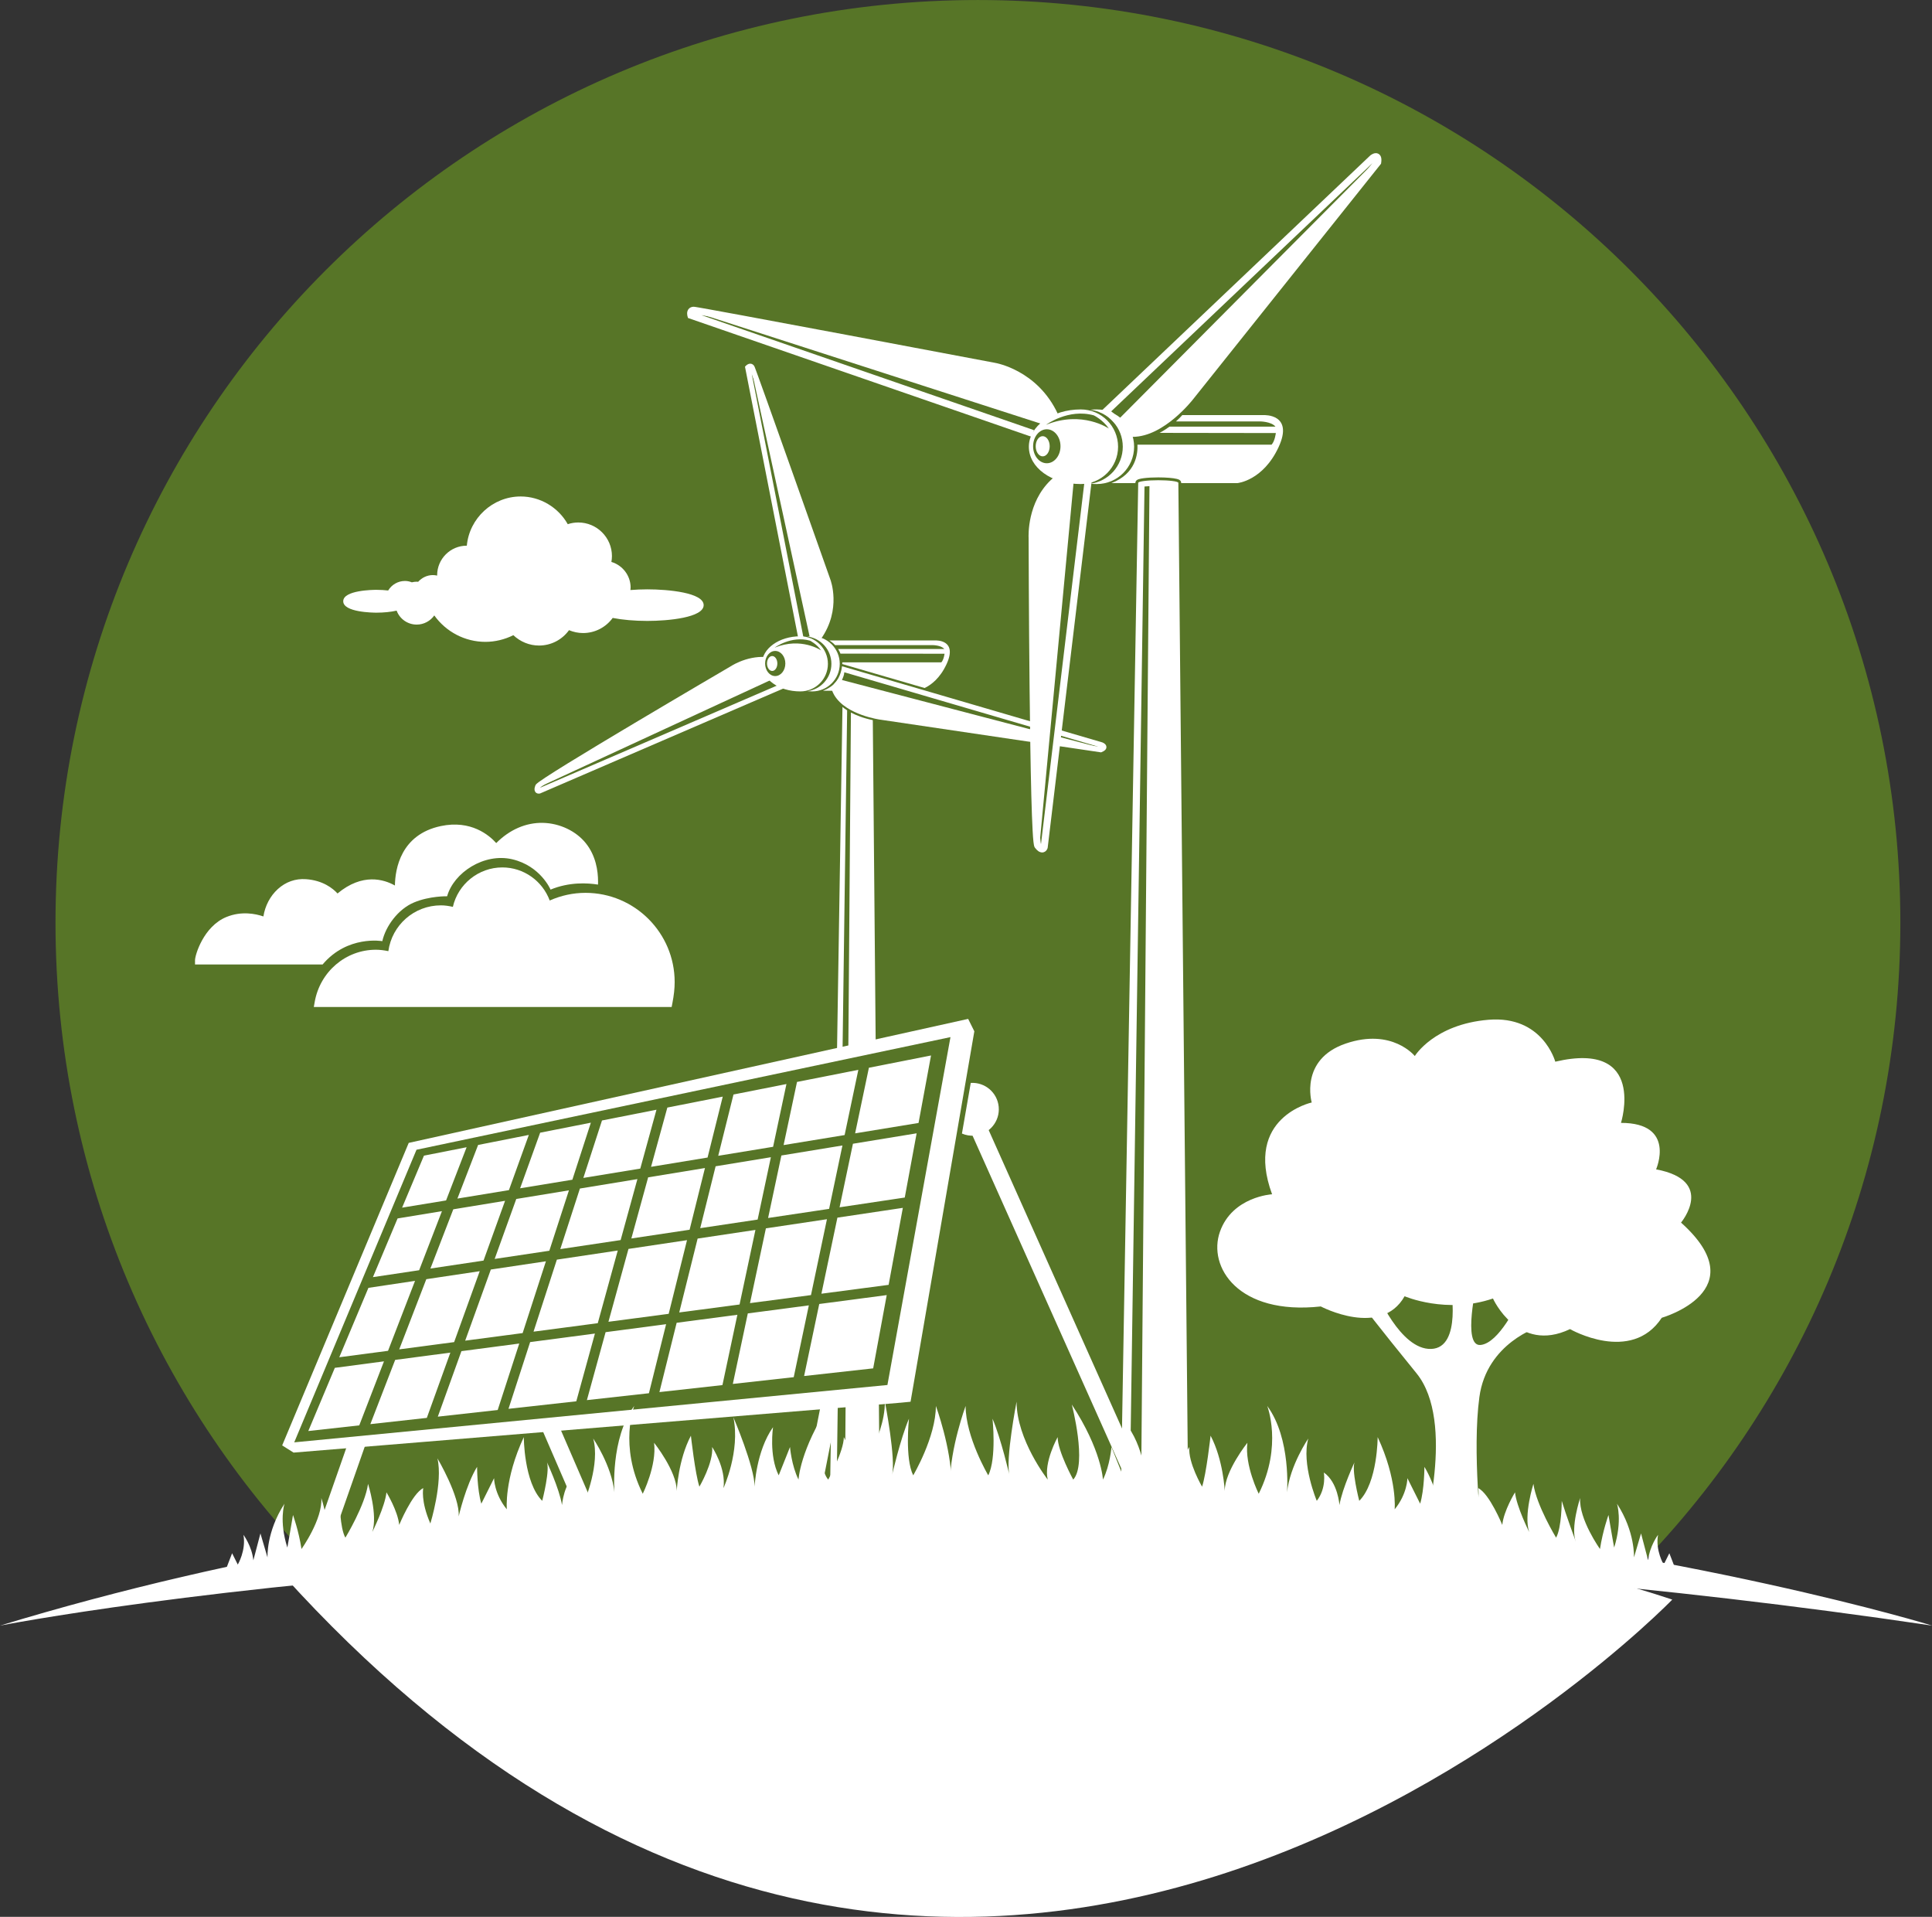 <?xml version="1.0" encoding="UTF-8"?>
<!DOCTYPE svg PUBLIC '-//W3C//DTD SVG 1.0//EN'
          'http://www.w3.org/TR/2001/REC-SVG-20010904/DTD/svg10.dtd'>
<svg height="442.0" preserveAspectRatio="xMidYMid meet" version="1.0" viewBox="0.0 0.0 445.6 442.0" width="445.6" xmlns="http://www.w3.org/2000/svg" xmlns:xlink="http://www.w3.org/1999/xlink" zoomAndPan="magnify"
><rect x="0.0" y="0.0" width="445.6" height="442.0" fill="#333333" stroke="none"/><defs
  ><clipPath id="a"
    ><path d="M 0 344 L 445.648 344 L 445.648 375 L 0 375 Z M 0 344"
    /></clipPath
    ><clipPath id="b"
    ><path d="M 61 348 L 386 348 L 386 442.031 L 61 442.031 Z M 61 348"
    /></clipPath
  ></defs
  ><g
  ><g id="change1_1"
    ><path d="M 438.301 212.754 C 438.301 330.254 343.051 425.504 225.551 425.504 C 108.051 425.504 12.801 330.254 12.801 212.754 C 12.801 95.254 108.051 0.004 225.551 0.004 C 343.051 0.004 438.301 95.254 438.301 212.754" fill="#577527"
    /></g
    ><g id="change2_1"
    ><path d="M 187.328 146.719 C 186.945 146.719 186.57 146.734 186.203 146.77 C 189.332 147.164 191.754 149.836 191.754 153.074 C 191.754 156.316 189.324 158.988 186.188 159.383 C 186.562 159.414 186.941 159.43 187.328 159.43 C 190.84 159.43 193.684 156.586 193.684 153.074 C 193.684 149.562 190.84 146.719 187.328 146.719" fill="#fff"
    /></g
    ><g id="change2_2"
    ><path d="M 178.676 149.332 C 178.676 149.332 182.461 146.516 186.805 147.723 C 186.805 147.723 188.332 148.445 189.379 149.977 C 189.379 149.977 184.832 146.836 178.676 149.332 Z M 178.797 155.891 C 177.508 155.891 176.465 154.594 176.465 152.992 C 176.465 151.395 177.508 150.098 178.797 150.098 C 180.086 150.098 181.133 151.395 181.133 152.992 C 181.133 154.594 180.086 155.891 178.797 155.891 Z M 184.594 146.719 C 179.684 146.719 175.738 149.562 175.738 153.074 C 175.738 156.586 179.523 159.43 184.594 159.43 C 188.102 159.43 190.949 156.586 190.949 153.074 C 190.949 149.562 188.102 146.719 184.594 146.719" fill="#fff"
    /></g
    ><g id="change2_3"
    ><path d="M 179.289 152.992 C 179.289 153.945 178.758 154.715 178.098 154.715 C 177.441 154.715 176.906 153.945 176.906 152.992 C 176.906 152.043 177.441 151.273 178.098 151.273 C 178.758 151.273 179.289 152.043 179.289 152.992" fill="#fff"
    /></g
    ><g id="change2_4"
    ><path d="M 193.785 156.695 L 254.391 172.559 L 204.242 165.555 C 204.242 165.555 194.652 164.43 192.469 158.996 L 193.785 156.695" fill="#fff"
    /></g
    ><g id="change2_5"
    ><path d="M 171.824 84.555 L 172.043 84.328 C 172.066 84.305 172.191 84.172 172.414 84.039 C 172.578 83.949 172.812 83.836 173.137 83.863 C 173.469 83.883 173.809 84.125 173.973 84.434 C 174.035 84.555 174.043 84.586 174.098 84.715 C 174.141 84.828 174.199 84.984 174.273 85.184 C 174.422 85.574 174.621 86.129 174.875 86.82 C 175.379 88.203 176.078 90.148 176.906 92.461 C 178.562 97.09 180.734 103.199 182.898 109.289 C 187.223 121.473 191.5 133.574 191.5 133.574 C 191.574 133.773 192.18 135.441 192.242 137.891 C 192.309 140.461 191.762 143.914 189.34 147.348 L 188.352 146.652 C 192.559 140.695 190.629 134.73 190.391 134.055 C 190.375 134.012 190.371 133.996 190.371 133.996 L 190.363 133.98 C 190.359 133.973 189.559 131.699 188.289 128.121 C 187.023 124.543 185.297 119.668 183.457 114.48 C 179.777 104.105 175.645 92.477 173.824 87.465 C 173.664 87.02 173.52 86.629 173.395 86.289 L 185.32 147.047 L 185.32 147.051 L 184.137 147.281 L 171.824 84.555" fill="#fff"
    /></g
    ><g id="change2_6"
    ><path d="M 186.738 146.809 L 173.32 85.234 L 190.992 133.883 C 190.992 133.883 193.395 142.816 188.473 147.078 L 186.738 146.809" fill="#fff"
    /></g
    ><g id="change2_7"
    ><path d="M 176.387 151.898 C 172.852 151.832 169.355 153.582 169.355 153.582 L 129.172 177.645 L 123.855 181.715 L 177.945 156.719 C 176.086 155.066 176.148 153.043 176.387 151.898" fill="#fff"
    /></g
    ><g id="change2_8"
    ><path d="M 182.754 156.551 L 124.57 181.645 C 124.57 181.637 124.574 181.629 124.578 181.621 C 124.664 181.543 124.914 181.34 125.258 181.105 C 128.316 178.938 139.324 172.309 149.523 166.25 C 154.625 163.219 159.535 160.324 163.164 158.191 C 166.801 156.055 169.148 154.68 169.156 154.676 L 169.172 154.664 L 169.191 154.656 C 169.191 154.656 169.293 154.586 169.512 154.457 C 170.156 154.082 171.707 153.281 173.688 152.895 C 174.492 152.738 175.367 152.652 176.277 152.688 C 176.312 152.199 176.406 151.785 176.488 151.488 C 175.41 151.434 174.387 151.531 173.457 151.711 C 171.285 152.133 169.629 152.996 168.906 153.414 C 168.695 153.535 168.566 153.621 168.523 153.648 C 167.98 153.965 157.188 160.277 146.332 166.742 C 140.766 170.059 135.18 173.414 130.949 176.023 C 128.832 177.332 127.059 178.449 125.789 179.285 C 125.152 179.703 124.645 180.051 124.277 180.32 C 124.094 180.457 123.945 180.574 123.824 180.68 C 123.766 180.73 123.711 180.781 123.66 180.84 C 123.605 180.898 123.551 180.949 123.488 181.098 C 123.27 181.66 123.184 182.098 123.418 182.539 C 123.418 182.539 123.418 182.539 123.418 182.543 C 123.613 182.883 123.969 182.984 124.16 182.996 C 124.363 183.012 124.492 182.977 124.535 182.969 L 124.578 182.957 L 183.23 157.656 L 182.754 156.551" fill="#fff"
    /></g
    ><g id="change2_9"
    ><path d="M 189.824 159.27 L 192.797 159.27 L 193.301 156.57 C 192.648 157.609 191.574 158.602 189.824 159.27" fill="#fff"
    /></g
    ><g id="change2_10"
    ><path d="M 203.234 164.754 C 203.227 164.754 203.121 164.742 202.914 164.703 C 202.188 164.582 200.309 164.207 198.363 163.406 C 196.418 162.605 194.438 161.371 193.438 159.645 C 193.32 159.438 193.211 159.223 193.121 159 C 193.266 158.645 193.781 158.023 194.043 157.219 C 194.223 156.652 194.566 156.035 194.668 155.488 C 194.691 155.324 194.719 155.168 194.734 155.016 L 253.281 172.164 Z M 255.062 171.816 C 254.902 171.555 254.715 171.438 254.57 171.348 C 254.426 171.262 254.316 171.219 254.297 171.211 L 254.27 171.195 L 194.203 153.629 C 193.965 155.84 192.914 157.152 192.41 157.66 C 192.297 157.898 192.176 158.105 192.105 158.285 C 191.988 158.582 191.914 158.758 191.914 158.758 L 191.82 158.977 L 191.902 159.203 C 192.039 159.57 192.203 159.922 192.395 160.254 C 193.805 162.648 196.484 164.027 198.781 164.859 C 201.086 165.688 203.039 165.945 203.066 165.949 L 253.941 173.484 L 254.094 173.426 C 254.262 173.355 254.41 173.289 254.539 173.215 C 254.781 173.066 254.992 172.898 255.113 172.625 C 255.246 172.344 255.18 172.004 255.062 171.816" fill="#fff"
    /></g
    ><g id="change2_11"
    ><path d="M 215.816 147.684 L 191.301 147.684 C 191.824 148.016 192.258 148.379 192.613 148.758 L 215.121 148.758 C 215.121 148.758 217.055 148.758 217.777 149.645 L 193.301 149.645 C 193.535 150.008 193.711 150.371 193.844 150.719 L 217.848 150.742 C 217.848 150.742 217.695 152.098 217.121 152.723 L 194.266 152.723 C 194.273 152.973 194.262 153.121 194.262 153.121 L 213.258 158.648 C 214.75 157.93 216.805 156.398 218.309 153.156 C 220.965 147.441 215.816 147.684 215.816 147.684" fill="#fff"
    /></g
    ><g id="change2_12"
    ><path d="M 194.309 163.012 L 191.328 350.785 L 192.859 350.785 L 195.387 163.797 C 194.922 163.504 194.566 163.23 194.309 163.012 Z M 201.305 166.055 C 199.09 165.594 197.438 164.93 196.258 164.301 L 194.824 350.785 L 202.953 350.785 L 201.305 166.055" fill="#fff"
    /></g
    ><g id="change1_2"
    ><path d="M 240.266 174.836 L 240.512 163.977 L 244.512 165.445 L 243.203 175.406 L 240.266 174.836" fill="#577527"
    /></g
    ><g id="change2_13"
    ><path d="M 252.973 94.41 C 252.457 94.41 251.949 94.438 251.453 94.48 C 255.688 95.02 258.961 98.633 258.961 103.012 C 258.961 107.398 255.676 111.016 251.434 111.543 C 251.938 111.586 252.449 111.613 252.973 111.613 C 257.723 111.613 261.574 107.762 261.574 103.012 C 261.574 98.262 257.723 94.41 252.973 94.41" fill="#fff"
    /></g
    ><g id="change2_14"
    ><path d="M 241.27 97.949 C 241.27 97.949 246.387 94.141 252.266 95.773 C 252.266 95.773 254.336 96.75 255.75 98.82 C 255.75 98.82 249.598 94.574 241.27 97.949 Z M 241.434 106.82 C 239.691 106.82 238.277 105.066 238.277 102.902 C 238.277 100.738 239.691 98.984 241.434 98.984 C 243.18 98.984 244.594 100.738 244.594 102.902 C 244.594 105.066 243.18 106.82 241.434 106.82 Z M 249.273 94.41 C 242.633 94.41 237.297 98.262 237.297 103.012 C 237.297 107.762 242.414 111.613 249.273 111.613 C 254.023 111.613 257.875 107.762 257.875 103.012 C 257.875 98.262 254.023 94.41 249.273 94.41" fill="#fff"
    /></g
    ><g id="change2_15"
    ><path d="M 242.102 102.902 C 242.102 104.188 241.379 105.23 240.488 105.23 C 239.598 105.23 238.875 104.188 238.875 102.902 C 238.875 101.617 239.598 100.574 240.488 100.574 C 241.379 100.574 242.102 101.617 242.102 102.902" fill="#fff"
    /></g
    ><g id="change2_16"
    ><path d="M 273.836 91.125 C 273.828 91.137 273.742 91.25 273.559 91.469 C 272.922 92.23 271.203 94.176 268.945 95.902 C 266.688 97.641 263.898 99.117 261.199 99.105 C 260.875 99.105 260.551 99.086 260.227 99.043 C 259.91 98.633 259.25 97.801 258.488 96.949 C 257.953 96.352 257.367 95.742 256.797 95.254 C 256.621 95.109 256.453 94.977 256.289 94.852 L 316.531 37.637 Z M 318.312 35.805 C 318.074 35.461 317.633 35.301 317.336 35.316 C 316.918 35.324 316.656 35.465 316.453 35.57 C 316.254 35.68 316.125 35.781 316.105 35.797 L 316.07 35.82 L 253.699 95.055 L 254.391 95.309 L 254.711 95.477 L 254.957 95.652 C 254.957 95.648 255.043 95.684 255.215 95.793 L 255.293 95.875 C 255.938 96.25 256.824 97.262 257.656 98.234 L 257.766 98.398 C 258.184 98.887 258.434 99.406 258.703 99.742 C 258.969 100.078 259.125 100.289 259.125 100.289 L 259.316 100.547 L 259.633 100.605 C 260.156 100.695 260.68 100.738 261.199 100.738 C 264.961 100.723 268.395 98.523 270.93 96.402 C 273.461 94.273 275.098 92.16 275.121 92.137 L 318.523 37.758 L 318.555 37.543 C 318.594 37.297 318.609 37.078 318.609 36.879 C 318.605 36.492 318.551 36.137 318.312 35.805" fill="#fff"
    /></g
    ><g id="change2_17"
    ><path d="M 257.98 96.695 L 317.746 36.605 L 275.453 90.492 C 275.453 90.492 267.617 100.941 259.777 99.801 L 257.98 96.695" fill="#fff"
    /></g
    ><g id="change2_18"
    ><path d="M 158.684 73.324 L 158.566 72.918 C 158.555 72.875 158.484 72.637 158.48 72.289 C 158.484 72.035 158.516 71.684 158.766 71.32 C 159.016 70.949 159.527 70.715 160.004 70.73 C 160.188 70.738 160.23 70.754 160.414 70.781 C 160.578 70.805 160.801 70.844 161.082 70.891 C 161.641 70.984 162.422 71.121 163.406 71.301 C 165.367 71.652 168.117 72.156 171.387 72.762 C 177.922 73.973 186.547 75.586 195.141 77.195 C 212.328 80.422 229.395 83.648 229.395 83.648 C 229.672 83.695 232.035 84.121 234.941 85.715 C 237.996 87.387 241.656 90.371 244.027 95.539 L 242.543 96.223 C 238.438 87.246 230.148 85.449 229.199 85.27 C 229.137 85.262 229.117 85.258 229.117 85.258 L 229.105 85.254 L 229.09 85.254 C 229.082 85.25 225.875 84.645 220.828 83.691 C 215.785 82.742 208.91 81.445 201.594 80.07 C 186.957 77.32 170.539 74.246 163.445 72.965 C 162.816 72.852 162.258 72.754 161.781 72.668 L 238.488 99.191 L 237.957 100.734 L 158.684 73.324" fill="#fff"
    /></g
    ><g id="change2_19"
    ><path d="M 240.512 97.84 L 160.496 72.039 L 229.406 84.449 C 229.406 84.449 241.488 87.715 243.121 96.371 L 240.512 97.84" fill="#fff"
    /></g
    ><g id="change2_20"
    ><path d="M 240.363 196.566 C 239.684 196.539 239.23 196.141 238.723 195.504 C 238.594 195.328 238.57 195.23 238.535 195.125 C 238.504 195.027 238.48 194.93 238.461 194.824 C 238.418 194.613 238.383 194.359 238.352 194.051 C 238.285 193.438 238.223 192.605 238.168 191.578 C 238.051 189.527 237.953 186.691 237.863 183.328 C 237.688 176.605 237.559 167.793 237.469 159.023 C 237.289 141.934 237.246 125.02 237.242 124.168 C 237.238 124.102 237.23 123.891 237.23 123.562 C 237.23 122.434 237.352 119.906 238.332 117.082 C 239.312 114.262 241.176 111.121 244.641 108.91 L 245.52 110.285 C 242.43 112.262 240.773 115.035 239.875 117.617 C 238.977 120.195 238.863 122.555 238.863 123.562 C 238.863 123.906 238.875 124.074 238.875 124.074 L 238.875 124.129 C 238.875 124.137 238.883 127.82 238.91 133.523 C 238.941 139.223 238.984 146.934 239.062 154.961 C 239.211 171.004 239.477 188.387 239.934 193.438 C 239.977 194 240.043 194.43 240.078 194.586 C 240.086 194.594 240.094 194.602 240.098 194.609 L 250.312 109.5 L 251.934 109.695 L 241.637 195.492 L 241.621 195.551 C 241.605 195.602 241.559 195.777 241.398 196.008 C 241.258 196.227 240.895 196.566 240.363 196.566" fill="#fff"
    /></g
    ><g id="change2_21"
    ><path d="M 247.695 110.414 L 239.695 195.492 L 238.551 186.512 L 237.734 123.152 C 237.734 123.152 238.387 112.535 244.918 109.762 L 247.695 110.414" fill="#fff"
    /></g
    ><g id="change2_22"
    ><path d="M 291.512 95.719 L 272.68 95.719 C 272.68 95.719 272.164 96.336 271.227 97.172 L 290.574 97.172 C 290.574 97.172 293.188 97.172 294.168 98.371 L 269.746 98.371 C 269.078 98.859 268.305 99.359 267.441 99.816 L 294.262 99.855 C 294.262 99.855 294.055 101.691 293.281 102.535 L 262.344 102.535 C 262.449 104.609 261.996 109.234 256.348 111.395 L 261.863 111.395 L 261.867 111.324 C 261.871 111.133 261.949 110.969 262.031 110.871 C 262.113 110.77 262.191 110.711 262.266 110.664 C 262.41 110.57 262.543 110.523 262.691 110.477 C 262.988 110.387 263.352 110.32 263.793 110.262 C 264.668 110.148 265.848 110.082 267.148 110.082 C 268.988 110.086 270.547 110.211 271.434 110.43 C 271.738 110.531 271.953 110.531 272.27 110.871 C 272.348 110.969 272.426 111.129 272.434 111.32 L 272.434 111.316 L 272.434 111.395 L 285.418 111.395 C 285.418 111.395 291.293 110.848 294.887 103.121 C 298.48 95.391 291.512 95.719 291.512 95.719" fill="#fff"
    /></g
    ><g id="change2_23"
    ><path d="M 263.969 112.184 L 265.113 112.102 L 263.109 352.879 L 274.121 353.094 L 271.777 111.336 C 271.777 111.004 269.707 110.734 267.148 110.734 C 264.594 110.734 262.52 111.004 262.52 111.336 L 258.379 352.785 L 260.453 352.828 L 263.969 112.184" fill="#fff"
    /></g
    ><g id="change2_24"
    ><path d="M 107.668 125.828 C 107.664 125.828 107.633 125.828 107.633 125.828 C 103.879 125.828 100.824 128.883 100.824 132.641 C 100.824 132.668 100.828 132.695 100.828 132.723 C 100.504 132.652 100.176 132.605 99.844 132.605 C 98.535 132.605 97.309 133.191 96.441 134.156 C 96.281 134.145 96.113 134.129 96.113 134.129 C 95.738 134.129 95.359 134.184 94.988 134.273 C 94.48 134.078 93.953 133.961 93.406 133.961 C 91.801 133.961 90.34 134.809 89.531 136.16 C 88.672 136.066 87.777 136.008 86.836 136.008 C 86.051 136.008 79.164 136.078 79.164 138.641 C 79.164 141.199 86.051 141.273 86.836 141.273 C 88.555 141.273 90.184 141.098 91.48 140.805 C 92.188 142.715 94.016 144.023 96.113 144.023 C 97.75 144.023 99.254 143.203 100.164 141.91 C 102.871 145.695 107.25 148.004 111.953 148.004 C 114.195 148.004 116.406 147.457 118.402 146.465 C 120 147.984 122.113 148.852 124.32 148.852 C 127.094 148.852 129.621 147.535 131.238 145.312 C 132.266 145.738 133.371 145.973 134.48 145.973 C 137.207 145.973 139.711 144.672 141.312 142.488 C 143.559 142.926 146.352 143.176 149.293 143.176 C 154.121 143.176 162.293 142.41 162.293 139.535 C 162.293 136.66 154.121 135.895 149.293 135.895 C 147.953 135.895 146.66 135.957 145.398 136.055 C 145.418 135.863 145.445 135.668 145.445 135.477 C 145.445 132.723 143.59 130.336 141.012 129.574 C 141.09 129.129 141.141 128.684 141.141 128.234 C 141.141 123.957 137.66 120.477 133.383 120.477 C 132.551 120.477 131.734 120.609 130.949 120.871 C 128.754 116.977 124.59 114.48 120.086 114.48 C 113.637 114.48 108.25 119.496 107.668 125.828" fill="#fff"
    /></g
    ><g id="change2_25"
    ><path d="M 126.789 207.645 C 129.398 206.492 132.16 205.879 135.039 205.879 C 146.379 205.879 155.605 215.102 155.605 226.441 C 155.605 227.953 155.438 229.48 155.066 231.398 L 154.91 232.199 L 72.379 232.199 L 72.582 231.043 C 73.809 224.062 79.742 218.996 86.695 218.996 C 87.66 218.996 88.617 219.129 89.57 219.324 C 90.398 213.316 95.52 208.762 101.699 208.762 C 102.625 208.762 103.543 208.902 104.449 209.113 C 105.652 203.859 110.379 200.016 115.863 200.016 C 120.773 200.016 125.094 203.113 126.789 207.645" fill="#fff"
    /></g
    ><g id="change2_26"
    ><path d="M 52.207 211.453 C 55.723 210.012 59.004 210.719 60.75 211.32 C 61.129 208.898 62.316 206.609 64.074 205.012 C 65.902 203.348 68.148 202.555 70.562 202.727 C 74.5 203 76.789 204.871 77.844 206.023 C 83.617 201.223 88.578 202.777 91.082 204.188 C 91.145 200.379 92.418 192.434 101.676 190.48 C 108.637 189.008 112.84 192.602 114.453 194.402 C 117.52 191.312 121.305 189.652 125.23 189.742 C 129.082 189.828 132.871 191.625 135.117 194.438 C 137.418 197.312 137.938 200.77 137.938 203.301 C 137.938 203.535 137.934 203.758 137.926 203.977 C 135.48 203.582 131.289 203.348 126.98 205.133 C 126.98 205.133 124.68 199.676 118.164 198.141 C 111.652 196.609 104.656 201.207 103.125 206.668 C 103.125 206.668 99.102 206.57 95.461 208.105 C 91.82 209.637 88.945 213.566 88.18 217.016 C 88.18 217.016 80.133 215.586 74.402 222.402 L 44.98 222.402 L 44.98 221.414 C 44.98 220.227 46.949 213.609 52.207 211.453" fill="#fff"
    /></g
    ><g id="change2_27"
    ><path d="M 223.895 249.707 L 221.863 261.383 C 222.777 261.777 223.797 261.957 224.859 261.852 C 228.211 261.531 230.664 258.551 230.34 255.199 C 230.023 251.918 227.16 249.504 223.895 249.707" fill="#fff"
    /></g
    ><g id="change2_28"
    ><path d="M 223.18 259.34 L 226.777 257.781 L 264.871 342.996 L 261.277 344.559 L 223.18 259.34" fill="#fff"
    /></g
    ><g id="change2_29"
    ><path d="M 104.684 282.605 L 108.277 281.043 L 139.031 352.125 L 135.438 353.684 L 104.684 282.605" fill="#fff"
    /></g
    ><g id="change2_30"
    ><path d="M 184.461 348.582 L 189.488 323.086 L 193.336 323.836 L 188.309 349.328 L 186.945 348.805 L 184.461 348.582" fill="#fff"
    /></g
    ><g id="change2_31"
    ><path d="M 70.738 359.945 L 80.625 331.727 L 84.324 333.02 L 74.438 361.238 L 71.758 360.336 L 70.738 359.945" fill="#fff"
    /></g
    ><g id="change1_3"
    ><path d="M 221.582 237.016 L 95.145 264.109 L 66.598 333.145 L 208.109 321.656 L 221.582 237.016" fill="#577527"
    /></g
    ><g id="change2_32"
    ><path d="M 187.047 298.629 L 190.727 281.137 L 176.648 283.242 L 172.98 300.484 Z M 178.309 264.438 L 181.387 249.965 L 169.172 252.379 L 165.652 266.512 Z M 172.477 302.855 L 169.02 319.117 L 183.066 317.559 L 186.551 301 Z M 193.641 278.387 L 208.676 276.137 L 211.414 261.328 L 196.723 263.734 Z M 156.066 305.016 L 152.09 320.996 L 166.625 319.383 L 170.07 303.172 Z M 194.805 261.73 L 197.969 246.688 L 183.824 249.48 L 180.73 264.039 Z M 180.219 266.441 L 177.156 280.855 L 191.227 278.75 L 194.301 264.133 Z M 189.453 298.312 L 204.953 296.27 L 208.234 278.516 L 193.141 280.773 Z M 197.227 261.336 L 211.855 258.938 L 214.734 243.379 L 200.406 246.207 Z M 102.883 276.805 L 107.621 264.535 L 97.781 266.477 L 92.742 278.469 Z M 188.953 300.684 L 185.461 317.293 L 201.391 315.527 L 204.516 298.633 Z M 139.676 307.18 L 135.363 322.848 L 149.668 321.262 L 153.633 305.34 Z M 122.27 309.469 L 117.281 324.855 L 132.918 323.121 L 137.215 307.5 Z M 106.422 311.559 L 100.977 326.664 L 114.789 325.129 L 119.762 309.801 Z M 91.141 313.574 L 85.418 328.387 L 98.445 326.945 L 103.871 311.895 Z M 71.105 329.977 L 82.859 328.672 L 88.559 313.91 L 77.227 315.406 Z M 170.574 300.801 L 174.234 283.602 L 160.902 285.598 L 156.66 302.633 Z M 154.227 302.953 L 158.453 285.965 L 144.953 287.984 L 140.332 304.785 Z M 165.051 268.93 L 161.5 283.199 L 174.742 281.215 L 177.797 266.84 Z M 137.871 305.109 L 142.48 288.355 L 128.438 290.457 L 123.055 307.062 Z M 133.754 274.059 L 129.227 288.027 L 143.145 285.945 L 147.012 271.887 Z M 149.492 271.48 L 145.617 285.574 L 159.051 283.562 L 162.594 269.332 Z M 119.074 276.469 L 114.09 290.293 L 126.699 288.406 L 131.219 274.477 Z M 101.93 279.277 L 91.699 280.957 L 86.012 294.492 L 96.672 292.898 Z M 132.012 272.027 L 136.277 258.875 L 124.582 261.184 L 119.961 274.004 Z M 147.676 269.461 L 151.41 255.887 L 138.844 258.367 L 134.547 271.613 Z M 117.379 274.426 L 121.969 261.699 L 110.273 264.012 L 105.5 276.375 Z M 120.543 307.391 L 125.91 290.836 L 113.207 292.738 L 107.293 309.137 Z M 104.742 309.473 L 110.641 293.121 L 98.324 294.965 L 92.078 311.145 Z M 95.723 295.352 L 84.973 296.961 L 78.25 312.965 L 89.496 311.484 Z M 111.52 290.676 L 116.488 276.891 L 104.547 278.852 L 99.273 292.508 Z M 163.195 266.914 L 166.695 252.867 L 153.918 255.391 L 150.16 269.055 L 163.195 266.914" fill="#fff"
    /></g
    ><g id="change2_33"
    ><path d="M 67.863 332.586 L 96.062 265.117 L 219.219 239.145 L 204.676 319.363 Z M 65.082 333.293 L 67.707 334.949 L 207.34 323.48 L 207.352 323.414 L 207.41 323.477 L 210.012 323.223 L 224.723 237.805 L 223.297 234.945 L 94.27 263.535 L 65.082 333.293" fill="#fff"
    /></g
    ><g clip-path="url(#a)" id="change2_38"
    ><path d="M 0 374.844 C 0 374.844 191.664 337.219 445.648 374.844 C 445.648 374.844 224.586 306.645 0 374.844" fill="#fff"
    /></g
    ><g id="change2_34"
    ><path d="M 51.902 362.402 L 53.535 358.156 L 54.84 360.77 C 54.84 360.77 56.801 357.504 56.148 353.91 C 56.148 353.91 58.105 356.523 58.434 359.789 L 60.066 353.586 L 61.699 359.137 C 61.699 359.137 61.371 353.258 65.617 346.727 C 65.617 346.727 64.312 350.648 66.273 356.852 C 66.273 356.852 66.926 353.258 67.578 349.34 C 67.578 349.34 68.887 352.934 69.539 357.18 C 69.539 357.18 74.438 350.32 74.109 345.418 C 74.109 345.418 76.398 352.281 75.09 355.543 C 75.09 355.543 77.375 349.34 78.355 346.074 C 78.355 346.074 78.355 352.281 79.66 354.566 C 79.66 354.566 84.234 347.055 84.887 342.156 C 84.887 342.156 87.172 349.34 85.867 353.258 C 85.867 353.258 88.805 347.379 89.133 344.113 C 89.133 344.113 91.746 348.359 92.074 351.625 C 92.074 351.625 95.012 344.441 97.625 343.137 C 97.625 343.137 96.973 346.074 99.258 351.301 C 99.258 351.301 102.195 341.828 100.891 336.277 C 100.891 336.277 106.117 345.094 105.789 349.668 C 105.789 349.668 107.422 342.48 110.035 338.234 C 110.035 338.234 110.035 343.461 111.016 346.727 L 113.953 340.848 C 113.953 340.848 113.953 344.441 116.895 348.031 C 116.895 348.031 116.242 341.176 120.812 331.379 C 120.812 331.379 120.812 341.828 125.059 346.074 C 125.059 346.074 127.02 338.562 126.039 336.93 C 126.039 336.93 128.977 343.137 129.629 347.055 C 129.629 347.055 129.957 341.828 133.223 339.543 C 133.223 339.543 132.57 343.137 134.855 346.074 C 134.855 346.074 138.449 337.582 136.816 331.703 C 136.816 331.703 141.062 337.91 141.715 344.113 C 141.715 344.113 140.734 331.703 146.285 324.191 C 146.285 324.191 142.695 333.336 148.246 344.441 C 148.246 344.441 151.512 337.91 150.859 332.684 C 150.859 332.684 156.086 339.215 156.086 343.789 C 156.086 343.789 156.41 336.602 159.352 331.051 C 159.352 331.051 160.332 339.867 161.309 342.809 C 161.309 342.809 164.574 337.258 164.25 333.664 C 164.25 333.664 167.516 338.562 166.863 343.137 C 166.863 343.137 170.781 334.645 169.148 326.805 C 169.148 326.805 174.047 338.234 174.047 342.809 C 174.047 342.809 174.375 334.645 178.293 329.09 C 178.293 329.09 177.312 335.621 179.602 340.195 L 182.211 333.664 C 182.211 333.664 182.539 337.91 184.172 341.176 C 184.172 341.176 184.5 334.316 191.355 323.867 C 191.355 323.867 187.766 337.582 191.031 341.176 C 191.031 341.176 194.621 334.645 194.621 331.379 C 194.621 331.379 197.887 337.258 196.91 341.176 C 196.91 341.176 204.094 332.031 204.094 323.211 C 204.094 323.211 206.707 336.602 205.727 340.195 C 205.727 340.195 207.688 331.703 209.645 327.133 C 209.645 327.133 208.664 336.277 210.625 340.195 C 210.625 340.195 215.852 331.379 215.852 324.191 C 215.852 324.191 219.441 333.988 219.441 341.828 C 219.441 349.668 219.441 349.668 219.441 349.668 C 219.441 349.668 129.629 350.32 51.902 362.402" fill="#fff"
    /></g
    ><g id="change2_35"
    ><path d="M 386.66 362.402 L 385.023 358.156 L 383.719 360.77 C 383.719 360.77 381.762 357.504 382.414 353.91 C 382.414 353.91 380.453 356.523 380.129 359.789 L 378.492 353.586 L 376.859 359.137 C 376.859 359.137 377.188 353.258 372.941 346.727 C 372.941 346.727 374.25 350.648 372.289 356.852 C 372.289 356.852 371.637 353.258 370.98 349.34 C 370.98 349.34 369.676 352.934 369.023 357.18 C 369.023 357.18 364.125 350.32 364.449 345.418 C 364.449 345.418 362.164 352.281 363.469 355.543 C 363.469 355.543 361.184 349.34 360.203 346.074 C 360.203 346.074 360.203 352.281 358.898 354.566 C 358.898 354.566 354.328 347.055 353.672 342.156 C 353.672 342.156 351.387 349.34 352.691 353.258 C 352.691 353.258 349.754 347.379 349.426 344.113 C 349.426 344.113 346.812 348.359 346.488 351.625 C 346.488 351.625 343.547 344.441 340.938 343.137 C 340.938 343.137 341.59 346.074 339.301 351.301 C 339.301 351.301 336.363 341.828 337.668 336.277 C 337.668 336.277 332.445 345.094 332.77 349.668 C 332.77 349.668 331.137 342.48 328.527 338.234 C 328.527 338.234 328.527 343.461 327.547 346.727 L 324.605 340.848 C 324.605 340.848 324.605 344.441 321.668 348.031 C 321.668 348.031 322.32 341.176 317.746 331.379 C 317.746 331.379 317.746 341.828 313.5 346.074 C 313.5 346.074 311.543 338.562 312.523 336.93 C 312.523 336.93 309.582 343.137 308.93 347.055 C 308.93 347.055 308.605 341.828 305.336 339.543 C 305.336 339.543 305.988 343.137 303.703 346.074 C 303.703 346.074 300.113 337.582 301.746 331.703 C 301.746 331.703 297.5 337.91 296.848 344.113 C 296.848 344.113 297.824 331.703 292.273 324.191 C 292.273 324.191 295.867 333.336 290.312 344.441 C 290.312 344.441 287.047 337.91 287.699 332.684 C 287.699 332.684 282.477 339.215 282.477 343.789 C 282.477 343.789 282.148 336.602 279.211 331.051 C 279.211 331.051 278.23 339.867 277.25 342.809 C 277.25 342.809 273.984 337.258 274.312 333.664 C 274.312 333.664 271.047 338.562 271.699 343.137 C 271.699 343.137 267.777 334.645 269.414 326.805 C 269.414 326.805 264.512 338.234 264.512 342.809 C 264.512 342.809 264.188 334.645 260.266 329.09 C 260.266 329.09 261.246 335.621 258.961 340.195 L 256.348 333.664 C 256.348 333.664 256.023 337.91 254.387 341.176 C 254.387 341.176 254.062 334.316 247.203 323.867 C 247.203 323.867 250.797 337.582 247.531 341.176 C 247.531 341.176 243.938 334.645 243.938 331.379 C 243.938 331.379 240.672 337.258 241.652 341.176 C 241.652 341.176 234.465 332.031 234.465 323.211 C 234.465 323.211 231.855 336.602 232.832 340.195 C 232.832 340.195 230.875 331.703 228.914 327.133 C 228.914 327.133 229.895 336.277 227.934 340.195 C 227.934 340.195 222.711 331.379 222.711 324.191 C 222.711 324.191 219.117 333.988 219.117 341.828 C 219.117 349.668 219.117 349.668 219.117 349.668 C 219.117 349.668 308.93 350.32 386.66 362.402" fill="#fff"
    /></g
    ><g id="change2_36"
    ><path d="M 362.109 306.473 C 362.109 306.473 376.215 314.574 383.27 303.863 C 383.27 303.863 405.219 297.59 387.715 281.914 C 387.715 281.914 395.812 272.246 381.965 269.637 C 381.965 269.637 386.668 258.922 373.867 258.922 C 373.867 258.922 379.875 239.852 358.711 244.812 C 358.711 244.812 355.836 234.102 343.297 235.148 C 330.754 236.191 326.312 243.508 326.312 243.508 C 326.312 243.508 321.09 236.977 310.375 240.633 C 299.664 244.293 302.539 254.219 302.539 254.219 C 302.539 254.219 286.859 257.617 293.395 275.383 C 293.395 275.383 284.25 275.906 281.375 284.004 C 278.5 292.105 285.555 303.34 304.629 301.25 C 304.629 301.25 318.477 308.566 323.961 298.898 C 323.961 298.898 333.629 303.078 344.34 299.418 C 344.34 299.418 350.09 312.223 362.109 306.473" fill="#fff"
    /></g
    ><g id="change2_37"
    ><path d="M 354.922 305.953 C 354.922 305.953 342.902 309.609 341.207 322.152 C 339.508 334.691 341.73 353.766 341.73 353.766 L 328.145 354.156 C 328.145 354.156 335.852 327.898 326.707 316.664 C 317.562 305.43 314.035 300.727 314.035 300.727 L 317.43 297.852 C 317.43 297.852 322.918 311.309 330.102 311.047 C 337.289 310.785 334.543 296.414 334.543 296.414 L 340.684 295.633 C 340.684 295.633 337.156 310.523 341.469 310.133 C 345.777 309.742 350.09 300.336 350.09 300.336 L 354.922 305.953" fill="#fff"
    /></g
    ><g clip-path="url(#b)" id="change2_39"
    ><path d="M 61.699 359.137 C 61.699 359.137 270.914 330.586 385.695 368.848 C 385.695 368.848 220.172 539.801 61.699 359.137" fill="#fff"
    /></g
  ></g
></svg
>
